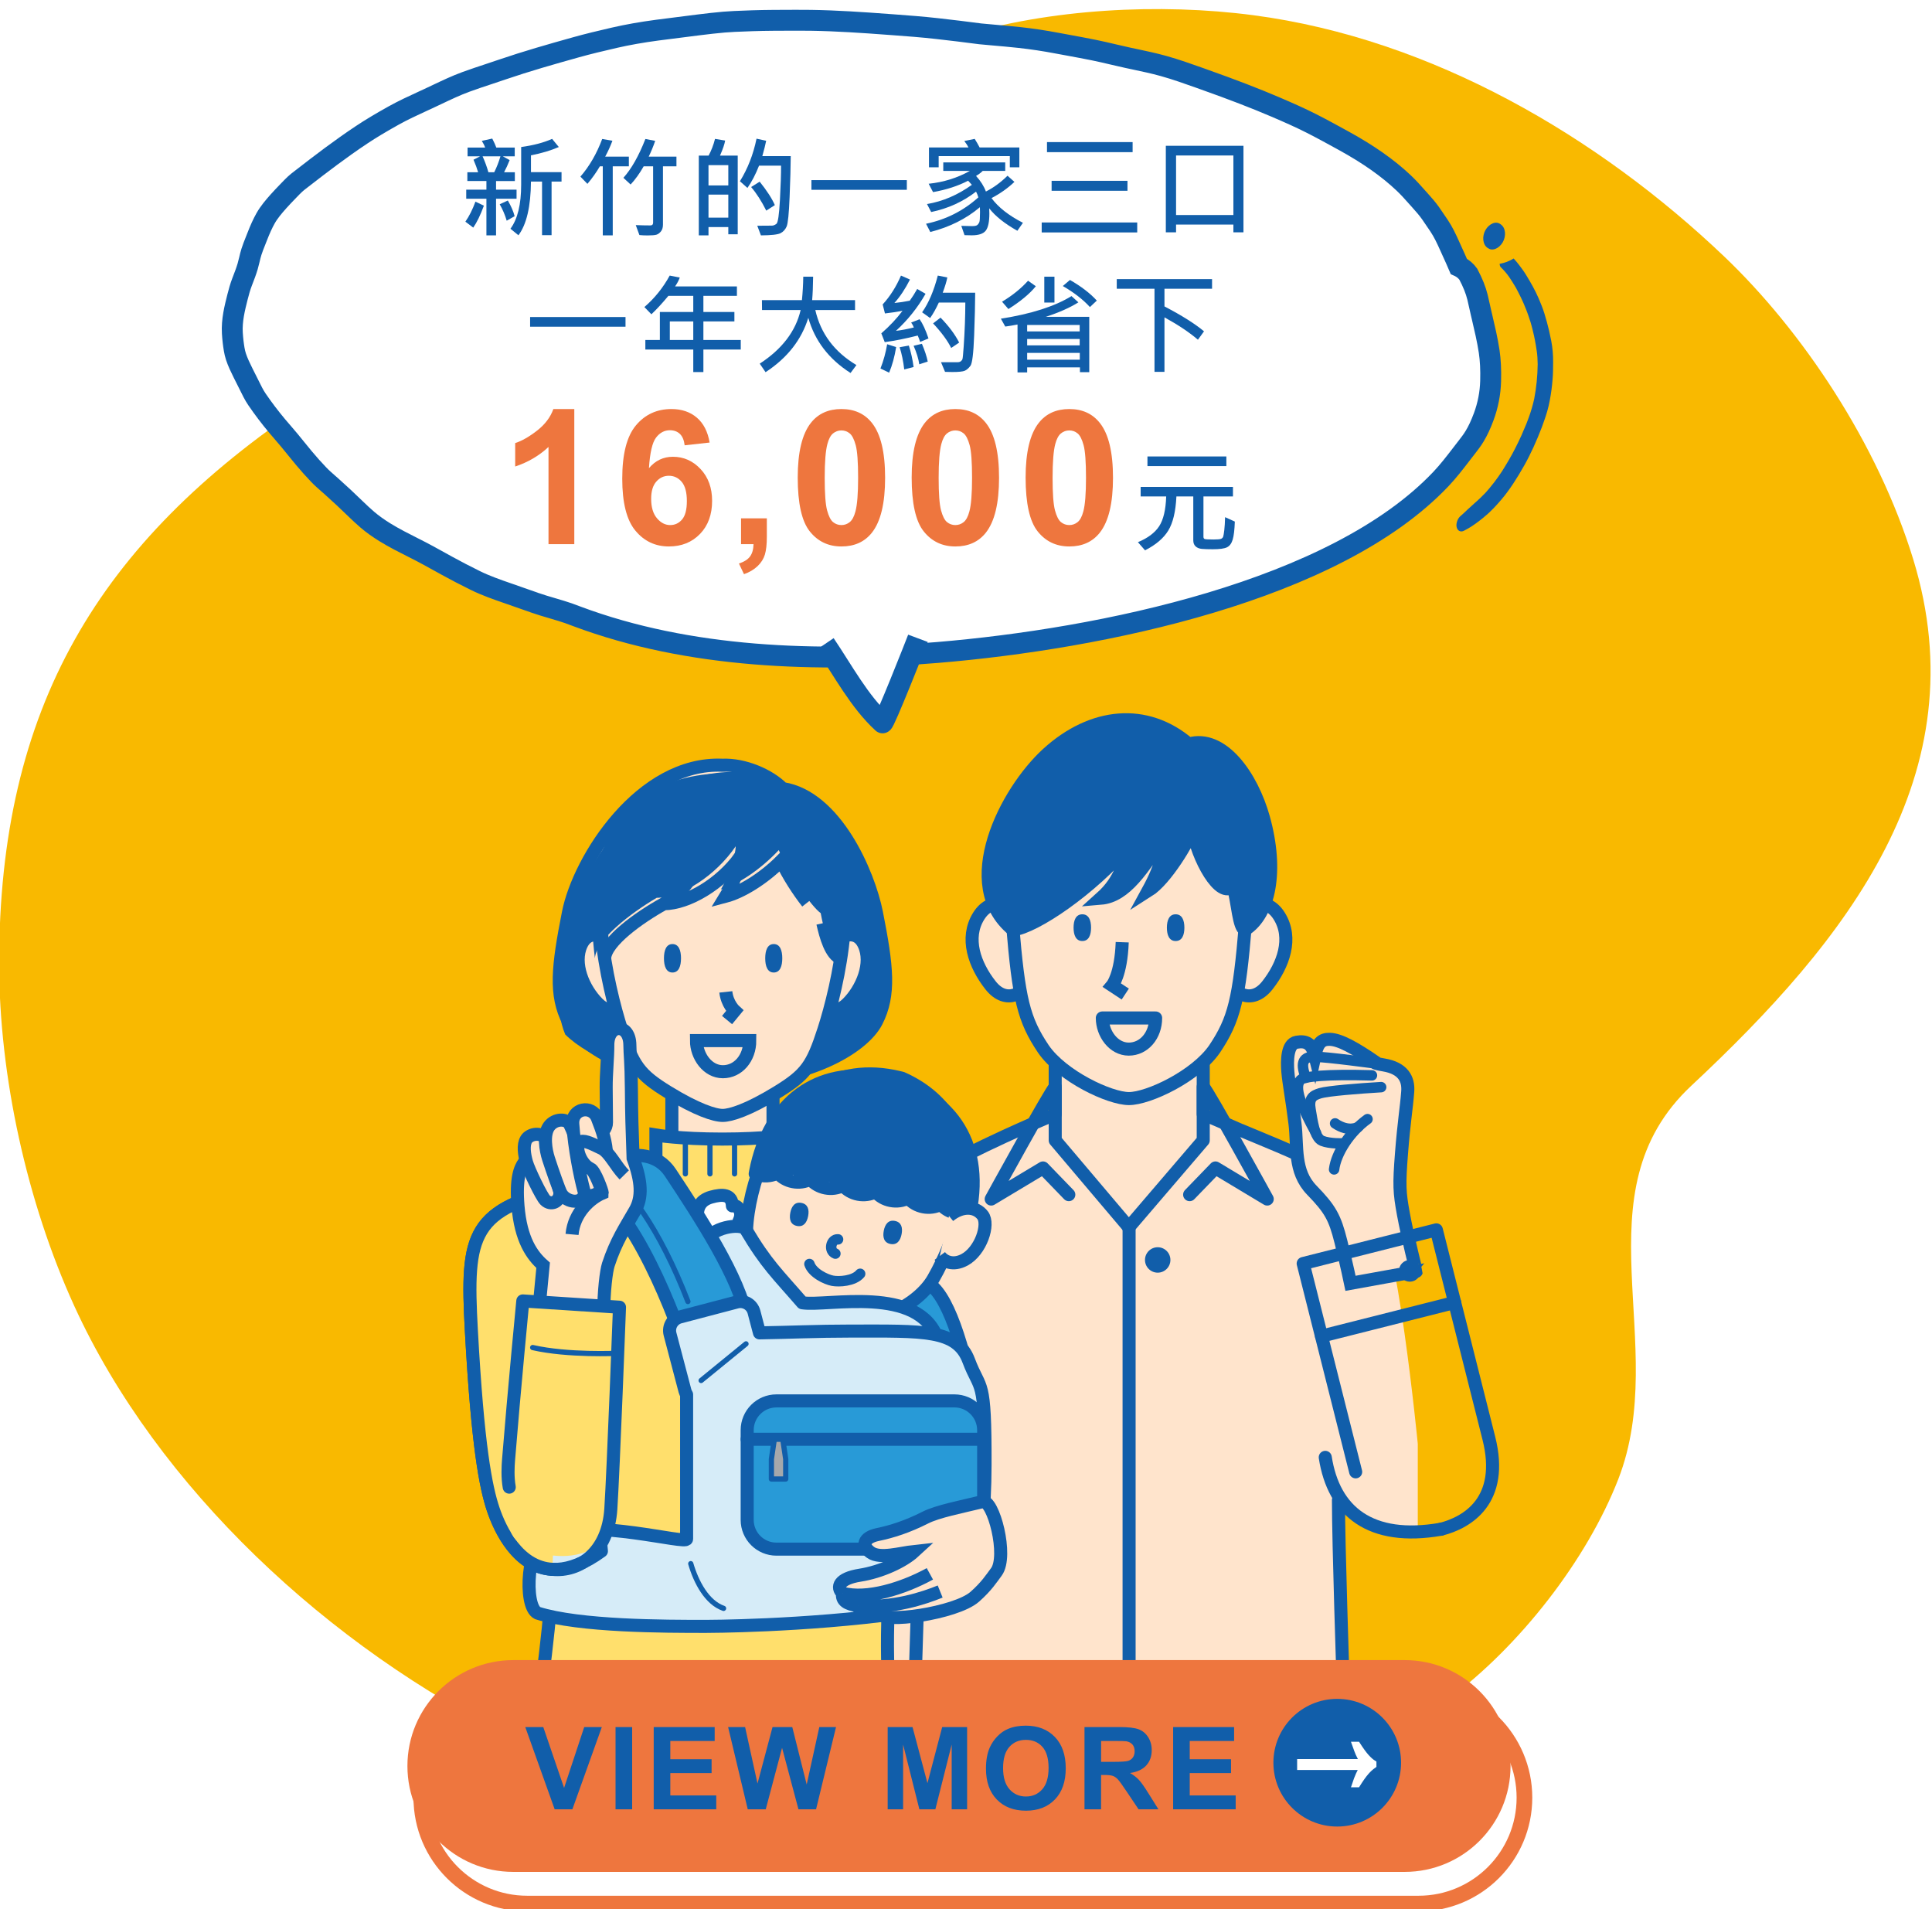 <?xml version="1.0" encoding="utf-8"?>
<!-- Generator: Adobe Illustrator 16.0.0, SVG Export Plug-In . SVG Version: 6.00 Build 0)  -->
<!DOCTYPE svg PUBLIC "-//W3C//DTD SVG 1.1//EN" "http://www.w3.org/Graphics/SVG/1.1/DTD/svg11.dtd">
<svg version="1.1" id="圖層_1" xmlns="http://www.w3.org/2000/svg" xmlns:xlink="http://www.w3.org/1999/xlink" x="0px" y="0px"
	 width="370px" height="365.607px" viewBox="0 0 370 365.607" enable-background="new 0 0 370 365.607" xml:space="preserve">
<pattern  x="-54.5" y="288.304" width="24.327" height="24.743" patternUnits="userSpaceOnUse" id="b" viewBox="6.082 -24.743 24.327 24.743" overflow="visible">
	<g>
		<polygon fill="none" points="6.082,0 30.409,0 30.409,-24.743 6.082,-24.743 		"/>
		<path fill="none" d="M6.082,0h24.327v-24.743H6.082V0z"/>
		<path fill="#FFFFFF" d="M36.491-24.743H24.327V0h12.164V-24.743z"/>
		<path fill="#A2C8E3" d="M31.714-24.743h-2.61V0h2.61V-24.743z"/>
		<path fill="#FFFFFF" d="M24.327-24.743H12.164V0h12.163V-24.743z"/>
		<path fill="#A2C8E3" d="M19.55-24.743h-2.61V0h2.61V-24.743z"/>
		<path fill="#FFFFFF" d="M12.164-24.743H0V0h12.164V-24.743z"/>
		<path fill="#A2C8E3" d="M7.387-24.743h-2.61V0h2.61V-24.743z"/>
	</g>
</pattern>
<pattern  x="-54.5" y="288.304" width="24.327" height="24.743" patternUnits="userSpaceOnUse" id="c" viewBox="6.082 -24.743 24.327 24.743" overflow="visible">
	<g>
		<polygon fill="none" points="6.082,0 30.409,0 30.409,-24.743 6.082,-24.743 		"/>
		<path fill="none" d="M6.082,0h24.327v-24.743H6.082V0z"/>
		<path fill="#FFFFFF" d="M36.491-24.743H24.327V0h12.164V-24.743z"/>
		<path fill="#A2C8E3" d="M31.714-24.743h-2.61V0h2.61V-24.743z"/>
		<path fill="#FFFFFF" d="M24.327-24.743H12.164V0h12.163V-24.743z"/>
		<path fill="#A2C8E3" d="M19.55-24.743h-2.61V0h2.61V-24.743z"/>
		<path fill="#FFFFFF" d="M12.164-24.743H0V0h12.164V-24.743z"/>
		<path fill="#A2C8E3" d="M7.387-24.743h-2.61V0h2.61V-24.743z"/>
	</g>
</pattern>
<pattern  x="-54.5" y="288.304" width="24.327" height="24.743" patternUnits="userSpaceOnUse" id="d" viewBox="6.082 -24.743 24.327 24.743" overflow="visible">
	<g>
		<polygon fill="none" points="6.082,0 30.409,0 30.409,-24.743 6.082,-24.743 		"/>
		<path fill="none" d="M6.082,0h24.327v-24.743H6.082V0z"/>
		<path fill="#FFFFFF" d="M36.491-24.743H24.327V0h12.164V-24.743z"/>
		<path fill="#A2C8E3" d="M31.714-24.743h-2.61V0h2.61V-24.743z"/>
		<path fill="#FFFFFF" d="M24.327-24.743H12.164V0h12.163V-24.743z"/>
		<path fill="#A2C8E3" d="M19.55-24.743h-2.61V0h2.61V-24.743z"/>
		<path fill="#FFFFFF" d="M12.164-24.743H0V0h12.164V-24.743z"/>
		<path fill="#A2C8E3" d="M7.387-24.743h-2.61V0h2.61V-24.743z"/>
	</g>
</pattern>
<pattern  x="-54.5" y="288.304" width="24.327" height="24.743" patternUnits="userSpaceOnUse" id="e" viewBox="6.082 -24.743 24.327 24.743" overflow="visible">
	<g>
		<polygon fill="none" points="6.082,0 30.409,0 30.409,-24.743 6.082,-24.743 		"/>
		<path fill="none" d="M6.082,0h24.327v-24.743H6.082V0z"/>
		<path fill="#FFFFFF" d="M36.491-24.743H24.327V0h12.164V-24.743z"/>
		<path fill="#A2C8E3" d="M31.714-24.743h-2.61V0h2.61V-24.743z"/>
		<path fill="#FFFFFF" d="M24.327-24.743H12.164V0h12.163V-24.743z"/>
		<path fill="#A2C8E3" d="M19.55-24.743h-2.61V0h2.61V-24.743z"/>
		<path fill="#FFFFFF" d="M12.164-24.743H0V0h12.164V-24.743z"/>
		<path fill="#A2C8E3" d="M7.387-24.743h-2.61V0h2.61V-24.743z"/>
	</g>
</pattern>
<path fill="#F9B900" d="M366.408,107.11c-6.807-22.226-21.301-43.801-36.246-58.031C306.268,26.33,274.398,7.44,240.021,2.912
	c-17.858-2.353-39.035-1.25-56.278,4.045c-26.187,8.041-49.292,21.313-69.453,38.625c-16.134,13.855-37.949,19.92-55.613,31.715
	C18.825,103.906-0.166,135.511-0.166,184.446c0,21.606,5.322,45.796,14.391,65.642c15.865,34.711,48.732,65.41,84.525,82.914
	c51.748,25.303,130.852,27.683,178.447-7.495c13.814-10.208,26.705-26.789,32.725-42.26c10.072-25.895-7.938-54.848,13.987-75.341
	C353.75,180.02,378.999,148.23,366.408,107.11L366.408,107.11z"/>
<path fill="#FFFFFF" stroke="#115EAA" stroke-width="4" stroke-miterlimit="10" d="M285.193,67.303
	c-0.332-2.207-0.861-4.441-1.367-6.6l-0.178-0.746c-0.1-0.43-0.195-0.859-0.289-1.29c-0.131-0.58-0.26-1.164-0.398-1.744
	c-0.339-1.375-0.883-2.741-1.771-4.427c-0.437-0.612-1.02-1.106-1.696-1.436l-0.043-0.021l-0.074-0.033
	c-0.396-0.933-0.823-1.872-1.237-2.78c-0.199-0.443-0.398-0.886-0.601-1.328c-0.521-1.156-1.14-2.486-1.938-3.674
	c-0.188-0.271-0.371-0.546-0.558-0.819c-0.347-0.514-0.694-1.031-1.054-1.547c-0.627-0.896-1.355-1.709-2.057-2.494l-0.5-0.559
	c-0.822-0.926-1.675-1.885-2.599-2.758c-3.002-2.843-6.748-5.482-11.453-8.068l-0.071-0.04c-2.013-1.109-4.095-2.252-6.182-3.311
	c-2.118-1.072-4.257-2.02-6.814-3.116c-3.947-1.688-8.187-3.323-13.76-5.303l-0.746-0.268c-2.273-0.806-4.617-1.646-6.982-2.304
	c-1.826-0.51-3.723-0.912-5.559-1.301c-0.449-0.097-0.897-0.191-1.348-0.287c-0.932-0.201-1.854-0.418-2.779-0.637
	c-1.187-0.28-2.416-0.568-3.639-0.816c-1.592-0.324-3.216-0.623-4.788-0.913c-0.771-0.142-1.543-0.28-2.312-0.426
	c-2.354-0.448-4.724-0.804-7.104-1.067c-1.722-0.182-3.446-0.346-5.172-0.491c-0.793-0.07-1.586-0.141-2.378-0.216
	c-2.75-0.363-5.503-0.698-8.259-1.006c-2.809-0.32-5.678-0.532-8.451-0.739l-1.051-0.076c-4.726-0.352-9.752-0.696-14.678-0.771
	c-1.938-0.024-3.91-0.014-5.816-0.003l-1.443,0.007c-2.728,0.014-5.41,0.121-7.443,0.212c-0.607,0.029-1.246,0.068-1.96,0.128
	c-1.593,0.134-3.212,0.329-4.774,0.521l-0.115,0.014c-2.715,0.334-5.366,0.67-7.875,1.002c-3.021,0.402-5.711,0.881-8.24,1.459
	c-2.722,0.629-5.004,1.174-7.291,1.813c-4.816,1.346-9.528,2.688-14.173,4.274c-0.829,0.284-1.663,0.563-2.495,0.839
	c-1.46,0.481-2.971,0.981-4.436,1.518c-1.888,0.688-3.719,1.561-5.496,2.404c-0.618,0.294-1.236,0.588-1.857,0.875l-0.914,0.419
	c-1.859,0.857-3.784,1.742-5.596,2.752c-2.512,1.404-4.389,2.529-6.085,3.657c-4.052,2.687-7.849,5.596-11.391,8.344L57.6,34.364
	c-0.382,0.292-0.771,0.591-1.122,0.92c-0.394,0.369-0.765,0.756-1.128,1.132l-0.158,0.164c-0.621,0.644-1.268,1.31-1.87,1.987
	c-0.886,0.999-1.806,2.072-2.464,3.245c-0.555,0.992-1.051,2.08-1.611,3.525c-0.114,0.295-0.229,0.586-0.347,0.879
	c-0.26,0.646-0.525,1.321-0.741,1.994c-0.156,0.505-0.291,1.017-0.404,1.533c-0.103,0.423-0.209,0.862-0.334,1.292
	c-0.274,0.927-0.631,1.843-0.972,2.729l-0.071,0.181c-0.379,0.98-0.65,1.987-0.891,2.926c-0.531,2.098-1.133,4.475-0.99,6.896
	c0.041,0.637,0.082,1.129,0.139,1.601l0.008,0.077c0.121,0.955,0.242,1.943,0.55,2.869c0.347,1.039,0.812,2.012,1.341,3.077
	c0.598,1.206,1.234,2.489,1.885,3.753c0.469,0.913,1.039,1.715,1.729,2.671c1.236,1.712,2.554,3.363,3.948,4.948
	c0.886,1.003,1.737,2.057,2.565,3.079c0.514,0.635,1.027,1.271,1.554,1.897c0.912,1.094,1.861,2.156,2.847,3.184
	c0.569,0.596,1.209,1.154,1.83,1.696c0.188,0.166,0.38,0.327,0.563,0.495c1.592,1.419,3.151,2.874,4.678,4.362
	c0.589,0.571,1.374,1.32,2.215,2.038c0.969,0.827,2.07,1.617,3.365,2.42c1.773,1.095,3.67,2.048,5.505,2.975l0.358,0.178
	c1.639,0.824,3.266,1.727,4.834,2.596l1.186,0.656c1.691,0.93,3.518,1.882,5.428,2.821c2.008,0.99,4.162,1.738,6.25,2.461
	l0.34,0.117c0.455,0.161,0.91,0.32,1.367,0.479l0.286,0.101c1.022,0.361,2.048,0.725,3.077,1.074c-0.04-0.012-0.08-0.022-0.12-0.032
	c1.136,0.392,2.353,0.771,3.825,1.192c0.966,0.277,1.916,0.574,2.833,0.885c0.517,0.188,1.034,0.385,1.556,0.578
	c21.492,8.056,46.07,8.853,69.117,6.929c31.264-2.607,76.018-11.712,96.397-33.216c1.398-1.476,2.652-3.105,3.867-4.684
	c0.289-0.373,0.574-0.748,0.861-1.118l0.16-0.203c0.539-0.696,1.104-1.418,1.555-2.174c0.638-1.05,1.193-2.245,1.758-3.761
	c0.809-2.18,1.254-4.477,1.318-6.8C285.533,70.823,285.441,68.964,285.193,67.303L285.193,67.303z"/>
<g>
	<path fill="#115EAA" d="M284.281,44.476c-0.252,0.646-0.295,1.35-0.121,1.943c0.176,0.617,0.547,1.006,1.037,1.234
		c0.988,0.471,2.313-0.423,2.807-1.704c0.25-0.646,0.296-1.349,0.123-1.941c-0.178-0.618-0.55-1.006-1.039-1.238
		C286.1,42.302,284.775,43.195,284.281,44.476L284.281,44.476z M297.081,65.277c-0.125-0.657-0.265-1.312-0.417-1.963
		c-0.258-1.092-0.552-2.174-0.882-3.246c-0.315-1.021-0.702-1.979-1.11-2.922c-0.691-1.604-1.533-3.067-2.402-4.487
		c-0.422-0.688-0.895-1.324-1.367-1.949c-0.32-0.422-0.664-0.826-1.027-1.211c-0.818,0.513-1.729,0.858-2.682,1.018
		c0.017,0.265,0.086,0.525,0.228,0.662c0.593,0.563,1.126,1.184,1.593,1.854c0.448,0.657,0.87,1.345,1.286,2.043
		c0.703,1.309,1.377,2.653,1.933,4.108c0.145,0.378,0.301,0.748,0.43,1.138c0.15,0.451,0.299,0.903,0.451,1.354
		c0.146,0.449,0.253,0.938,0.381,1.405c0.125,0.462,0.225,0.939,0.335,1.408c-0.022-0.099-0.048-0.196-0.069-0.294
		c0.121,0.606,0.26,1.209,0.355,1.832c0.062,0.388,0.119,0.773,0.182,1.157c0.127,0.814,0.172,1.685,0.184,2.557
		c-0.023,2.24-0.248,4.475-0.672,6.676c-0.266,1.189-0.608,2.36-1.027,3.505c-0.147,0.411-0.307,0.817-0.463,1.229
		c-0.303,0.737-0.616,1.473-0.938,2.202c-0.369,0.841-0.781,1.652-1.191,2.473c-0.762,1.516-1.629,2.966-2.518,4.386
		c-0.479,0.714-0.951,1.415-1.471,2.082c-0.318,0.407-0.639,0.809-0.965,1.204c-0.25,0.303-0.51,0.595-0.77,0.887
		c-0.329,0.341-0.66,0.676-1.003,0.999c-0.397,0.381-0.808,0.739-1.215,1.103c-0.42,0.373-0.84,0.746-1.254,1.14
		c-0.423,0.397-0.839,0.821-1.276,1.179c-0.542,0.438-0.861,1.308-0.785,1.971c0.094,0.818,0.756,1.223,1.45,0.845
		c0.459-0.249,0.916-0.491,1.371-0.779c0.562-0.354,1.11-0.776,1.656-1.186c0.403-0.307,0.805-0.643,1.196-0.984
		c0.207-0.184,0.424-0.355,0.621-0.553c0.246-0.241,0.492-0.483,0.738-0.729c0.336-0.33,0.658-0.706,0.984-1.059
		c0.199-0.219,0.395-0.453,0.59-0.684c0.372-0.431,0.727-0.885,1.072-1.347c0.389-0.525,0.764-1.061,1.127-1.604
		c0.172-0.251,0.33-0.516,0.492-0.771c0.231-0.366,0.469-0.729,0.688-1.099c0.663-1.112,1.322-2.235,1.899-3.405
		c0.285-0.577,0.572-1.152,0.84-1.741c0.289-0.638,0.564-1.282,0.843-1.929c0.163-0.382,0.312-0.771,0.465-1.156
		c0.113-0.287,0.234-0.572,0.341-0.863c0.356-0.993,0.723-1.981,1.008-2.991c0.391-1.368,0.625-2.74,0.813-4.104
		c0.086-0.639,0.146-1.268,0.201-1.9c0.104-1.147,0.103-2.27,0.11-3.388C297.457,67.983,297.337,66.618,297.081,65.277
		L297.081,65.277z"/>
</g>
<path fill="#FFFFFF" stroke="#115EAA" stroke-width="4" stroke-miterlimit="10" d="M157.994,123.324
	c3.455,5.102,6.586,11.027,11.027,15.098c0.299,0.273,6.386-15.141,6.778-16.19"/>
<path fill="#FFE4CC" d="M263.168,230.827c-4.947-4.675-17.508-10.75-25.553-14.369c-4.197-1.888-7.166-3.104-7.182-3.105V201.91
	h-28.351v11.442c-0.017,0.002-2.7,1.103-6.572,2.832c-8.005,3.578-21.09,9.849-26.162,14.644c-4.314,4.08-9.445,45.641-9.445,45.641
	l1.073,45.396h96.233c0,0-0.881-26.11-0.881-34.618l0.001-0.172c2.813,5.088,7.693,7.504,15.191,6.266v-16.871
	C271.521,276.468,267.48,234.907,263.168,230.827z"/>
<pattern  id="SVGID_1_" xlink:href="#b" patternTransform="matrix(0.317 0 0 -0.317 -11043.135 -5277.92)">
</pattern>
<path fill="url(#SVGID_1_)" d="M263.168,230.827c-4.947-4.675-17.508-10.75-25.553-14.369c-4.197-1.888-7.166-3.104-7.182-3.105
	v5.012l-14.177,16.104l-14.174-16.104v-5.012c-0.017,0.002-2.7,1.103-6.571,2.832c-8.006,3.578-21.091,9.849-26.163,14.644
	c-4.314,4.08-9.445,25.057-9.445,45.641c0,20.586,1.073,45.396,1.073,45.396h96.233c0,0-0.881-26.11-0.881-34.618l0.001-0.172
	c2.813,5.088,7.693,7.504,15.191,6.266v-16.871C271.521,276.468,267.48,234.907,263.168,230.827z"/>
<path fill="none" stroke="#115EAA" stroke-width="2.5" stroke-linecap="round" stroke-linejoin="round" stroke-miterlimit="10" d="
	M202.084,213.353c-0.018,0.002-2.7,1.103-6.572,2.832c-8.005,3.578-21.09,9.849-26.162,14.644
	c-4.314,4.08-9.445,25.057-9.445,45.641c0,17.293,0.757,37.567,1,43.61 M202.084,201.909v11.443 M237.615,216.458
	c-4.197-1.888-7.166-3.104-7.182-3.105V201.91 M216.234,235.032v87.163 M264.604,232.673c-3.42-7.096-18.6-12.689-26.979-16.234"/>
<g>
	<path fill="#FFE4CC" stroke="#115EAA" stroke-width="2.5" stroke-miterlimit="10" d="M196.859,177.358
		c-2.188-4.226-6.805-6.146-9.432-1.928c-2.626,4.217-0.799,9.348,2.277,13.254c3.074,3.906,6.775,1.373,7.354-1.106
		C197.639,185.097,196.859,177.358,196.859,177.358L196.859,177.358z M235.563,177.358c2.188-4.226,6.807-6.146,9.433-1.928
		c2.627,4.217,0.798,9.348-2.277,13.254c-3.073,3.906-6.774,1.373-7.354-1.106C234.785,185.097,235.563,177.358,235.563,177.358
		L235.563,177.358z"/>
</g>
<path fill="#FFE4CC" stroke="#115EAA" stroke-width="2.5" stroke-miterlimit="10" d="M216.212,150.026
	c20.851,0,24.154,4.74,22.31,26.826c-1.215,14.54-2.125,18.353-5.918,24.024c-3.619,5.242-12.693,9.494-16.392,9.494
	s-12.774-4.252-16.39-9.494c-3.795-5.672-4.704-9.484-5.92-24.024C192.059,154.766,195.361,150.026,216.212,150.026L216.212,150.026
	z"/>
<g>
	<path fill="#115EAA" d="M207.275,175.081c1.238,0,1.676,1.146,1.676,2.559s-0.438,2.56-1.676,2.56c-1.236,0-1.674-1.146-1.674-2.56
		S206.039,175.081,207.275,175.081z M225.148,175.081c1.238,0,1.675,1.146,1.675,2.559s-0.437,2.56-1.675,2.56
		c-1.236,0-1.676-1.146-1.676-2.56C223.475,176.227,223.912,175.081,225.148,175.081z"/>
</g>
<path fill="none" stroke="#115EAA" stroke-width="2.5" stroke-miterlimit="10" d="M214.917,180.427
	c-0.222,6.254-1.919,8.279-1.919,8.279l2.504,1.651"/>
<path fill="#115EAA" stroke="#115EAA" stroke-width="2.5" stroke-miterlimit="10" d="M241.975,156.643
	c-2.209-7.926-7.82-16.055-14.324-14.161c-8.159-6.986-18.551-5.898-27.043,1.857c-7.949,7.26-17.19,25.058-6.6,33.714
	c4.223-0.52,14.943-7.725,22.287-16.377c-0.988,3.21-1.498,6.762-5.477,10.33c4.762-0.4,8.047-5.678,12.144-11.822
	c-0.058,2.657-0.291,5.273-3.106,10.425c3.486-2.201,7.73-9.533,8.59-11.745c0.765,5.252,5.242,13.559,7.718,10.789
	c0.899,3.286,1.071,7.995,2.254,8.4C243.135,175.1,244.784,166.725,241.975,156.643z"/>
<path fill="none" stroke="#115EAA" stroke-width="2.5" stroke-linecap="round" stroke-linejoin="round" stroke-miterlimit="10" d="
	M211.107,194.935c0,2.982,2.146,5.963,5.059,5.963s5.15-2.604,5.15-5.963H211.107z"/>
<pattern  id="SVGID_2_" xlink:href="#c" patternTransform="matrix(0.264 0 0 -0.264 -11874.239 -4442.451)">
</pattern>
<path fill="url(#SVGID_2_)" d="M227.83,228.767l4.943-5.111l9.916,5.953c0,0-11.229-20.457-12.256-21.504v10.261l-14.271,16.668"/>
<path fill="none" stroke="#115EAA" stroke-width="2.5" stroke-linecap="round" stroke-linejoin="round" stroke-miterlimit="10" d="
	M227.83,228.767l4.943-5.111l9.916,5.953c0,0-11.229-20.457-12.256-21.504v10.261l-14.271,16.668"/>
<pattern  id="SVGID_3_" xlink:href="#d" patternTransform="matrix(0.264 0 0 -0.264 -11874.239 -4442.451)">
</pattern>
<path fill="url(#SVGID_3_)" d="M204.688,228.767l-4.943-5.111l-9.918,5.953c0,0,11.23-20.457,12.259-21.504v10.261l14.097,16.651"/>
<path fill="none" stroke="#115EAA" stroke-width="2.5" stroke-linecap="round" stroke-linejoin="round" stroke-miterlimit="10" d="
	M204.688,228.767l-4.943-5.111l-9.918,5.953c0,0,11.23-20.457,12.259-21.504v10.261l14.097,16.651"/>
<circle fill="#115EAA" cx="221.713" cy="241.272" r="2.434"/>
<path fill="none" stroke="#115EAA" stroke-width="2.5" stroke-linecap="round" stroke-linejoin="round" stroke-miterlimit="10" d="
	M174.378,252.626c0,0,1.761,27.793,1.761,35.271c0,7.48-0.881,33.967-0.881,33.967 M257.211,321.864c0,0-0.881-26.11-0.881-34.618"
	/>
<g>
	<path fill="#FFE4CC" stroke="#115EAA" stroke-width="2.5" stroke-miterlimit="10" d="M268.775,232.526
		c-0.777-4.233-0.846-5.59-0.373-11.647c0.473-6.062,0.938-8.521,1.193-11.851c0.188-2.479-0.953-4.491-4.605-5.102
		c-2.393-0.398-1.529-0.514-1.529-0.514c-4.035-2.761-6.871-4.338-8.795-4.39c-1.622-0.041-2.352,0.756-2.854,3.088
		c-0.574-2.289-1.678-2.85-3.5-2.528c-1.821,0.319-1.838,3.53-1.676,5.623c0.161,2.088,0.815,5.422,1.363,9.901
		c0.549,4.479-0.302,9.17,3.241,12.814c3.544,3.647,4.403,5.238,5.551,9.817c1.147,4.58,1.851,8.009,1.851,8.009l12.602-2.285
		C271.244,243.464,269.589,236.946,268.775,232.526L268.775,232.526z"/>
	<path fill="none" stroke="#115EAA" stroke-width="2" stroke-linecap="round" stroke-linejoin="round" stroke-miterlimit="10" d="
		M264.508,208.179c-4.395,0.26-10.186,0.729-11.646,1.156c-1.463,0.428-2.254,0.977-1.875,3.131c0.38,2.152,0.744,5.402,2.216,5.996
		c1.471,0.596,4.013,0.49,4.013,0.49"/>
	<path fill="none" stroke="#115EAA" stroke-width="2" stroke-linecap="round" stroke-linejoin="round" stroke-miterlimit="10" d="
		M261.896,214.306c-3.397,2.441-6.025,6.521-6.402,9.627"/>
	<path fill="none" stroke="#115EAA" stroke-width="2" stroke-linecap="round" stroke-linejoin="round" stroke-miterlimit="10" d="
		M260.117,215.796c0,0-1.754,1.145-4.432-0.672 M262.745,205.927c-8.716-0.244-13.022,0.189-13.677,0.865
		c-1.36,1.399,0.188,5.158,2.992,10.229"/>
	<path fill="none" stroke="#115EAA" stroke-width="2" stroke-linecap="round" stroke-linejoin="round" stroke-miterlimit="10" d="
		M263.881,203.712c0,0-10.029-1.381-12.314-1.355c-2.282,0.027-2.438,1.525-1.483,4.021"/>
</g>
<pattern  id="SVGID_4_" xlink:href="#e" patternTransform="matrix(0.264 0 0 -0.264 -11873.897 -4439.81)">
</pattern>
<path fill="url(#SVGID_4_)" d="M262.325,238.733l12.753-3.223c0,0,7.84,31.139,10.053,39.893
	c3.014,11.935-4.117,16.156-9.163,17.433c-5.047,1.274-13.327,0.942-16.342-10.988c-2.212-8.756-10.052-39.893-10.052-39.893
	L262.325,238.733L262.325,238.733z"/>
<path fill="none" stroke="#115EAA" stroke-width="2.5" stroke-linecap="round" stroke-linejoin="round" stroke-miterlimit="10" d="
	M259.626,281.847c-2.212-8.756-10.052-39.893-10.052-39.893l12.751-3.222l12.753-3.223c0,0,7.84,31.139,10.053,39.893
	c3.014,11.935-4.117,16.156-9.163,17.433"/>
<circle fill="#115EAA" cx="269.996" cy="243.355" r="2.077"/>
<path fill="none" stroke="#115EAA" stroke-width="2.5" stroke-linecap="round" stroke-linejoin="round" stroke-miterlimit="10" d="
	M278.591,249.417l-25.505,6.44 M253.802,279.073c1.601,10.343,8.608,16.121,22.166,13.763"/>
<path fill="#289AD7" stroke="#115EAA" stroke-width="2.5" stroke-miterlimit="10" d="M185.523,263.339
	c-2.646-11.336-6.173-19.519-10.502-17.851c-3.968,1.531-8.912,2.949-8.019,5.929C167.898,254.396,185.523,263.339,185.523,263.339z
	"/>
<path fill="#FFE4CC" stroke="#115EAA" stroke-width="2.5" stroke-miterlimit="10" d="M128.668,206.048h19.373v16.715h-19.373
	V206.048z"/>
<path fill="#FFDF6C" stroke="#115EAA" stroke-width="2.5" stroke-miterlimit="10" d="M170.124,321.864
	c-0.534-11.58,0.222-23.684,2.563-36.717c3.737-20.793,2.566-52.385-8.924-59.141c-3.653-2.148-6.692-3.08-12.814-3.547v-5.104
	c0,0-4.4,0.769-12.617,0.769s-12.715-0.769-12.715-0.769v5.104c-6.123,0.467-9.713,2.039-18.181,5.451
	c-12.364,4.981-17.3,8.096-15.588,22.797c1.03,8.838,13.629,22.754,14.146,32.76c0.664,12.813-0.414,24.66-2.159,38.396"/>
<path fill="#FFE4CC" stroke="#115EAA" stroke-width="2.5" stroke-miterlimit="10" d="M184.237,229.394
	c1.988-12.356-8.136-18.299-16.196-19.854c-8.062-1.556-19.668,0.198-22.418,12.407c-0.223,0.988-0.412,1.983-0.567,2.984
	c-1.585,4.764-2.449,10.08-1.962,13.609c0.799,5.789,8.792,12.684,16.619,14.19c7.828,1.511,16.156-2.838,19.049-7.916
	C180.854,241.151,183.176,235.997,184.237,229.394L184.237,229.394z"/>
<path fill="#115EAA" d="M153.486,230.347c-1.262-0.246-1.898,0.658-2.134,1.879s0.02,2.297,1.282,2.537
	c1.261,0.246,1.896-0.658,2.131-1.879C155.001,231.663,154.747,230.589,153.486,230.347L153.486,230.347z M171.385,233.796
	c-1.261-0.244-1.896,0.66-2.133,1.879c-0.234,1.223,0.021,2.297,1.281,2.539c1.262,0.244,1.897-0.658,2.133-1.879
	C172.9,235.114,172.646,234.04,171.385,233.796z"/>
<path fill="#FFFFFF" d="M168.629,206.487c11.826,2.279,19.566,10.771,17.377,24.396c0,0-1.712,0.656-1.82,1.156l-0.078,0.354
	l-0.492-0.031c-0.178-0.012-0.354-0.022-0.533-0.059c-1.132-0.213-2.16-0.803-2.916-1.672c-1.025,0.526-2.198,0.691-3.328,0.469
	c-1.132-0.214-2.159-0.803-2.916-1.672c-1.026,0.524-2.199,0.689-3.33,0.469c-1.131-0.215-2.158-0.804-2.915-1.672
	c-1.015,0.521-2.182,0.688-3.329,0.467c-1.147-0.221-2.17-0.809-2.916-1.672c-1.026,0.525-2.199,0.69-3.33,0.469
	c-1.132-0.215-2.159-0.803-2.916-1.672c-1.025,0.526-2.197,0.69-3.327,0.468c-1.133-0.214-2.161-0.803-2.917-1.673
	c-1.025,0.526-2.198,0.691-3.329,0.47c-0.171-0.036-0.34-0.084-0.505-0.144l-0.479-0.153l0.061-0.359
	C147.297,210.894,156.803,204.208,168.629,206.487L168.629,206.487z"/>
<path fill="#115EAA" d="M173.188,205.304c-0.625-0.165-1.255-0.312-1.889-0.438c-12.444-2.438-22.84,4.663-27.188,19.172
	c0.314-0.099,0.621-0.222,0.916-0.375c0.83,0.973,1.966,1.634,3.222,1.875c1.249,0.25,2.546,0.065,3.676-0.523
	c0.83,0.973,1.965,1.635,3.22,1.877c1.25,0.249,2.549,0.064,3.68-0.524c0.823,0.967,1.953,1.627,3.221,1.875
	s2.556,0.063,3.677-0.523c0.825,0.967,1.952,1.627,3.22,1.875s2.558,0.063,3.678-0.525c0.83,0.974,1.966,1.636,3.223,1.877
	c1.249,0.252,2.546,0.066,3.675-0.524c0.83,0.973,1.966,1.634,3.221,1.877c0.199,0.039,0.393,0.051,0.589,0.063l0.544,0.035
	l0.086-0.399c0.12-0.562,2.012-1.297,2.012-1.297C187.962,218.087,182.491,209.399,173.188,205.304L173.188,205.304z"/>
<path fill="none" stroke="#115EAA" stroke-width="2.5" stroke-linecap="round" stroke-linejoin="round" stroke-miterlimit="10" d="
	M168.629,206.487c11.826,2.279,19.566,10.771,17.377,24.396c0,0-1.712,0.656-1.82,1.156l-0.078,0.354l-0.492-0.031
	c-0.178-0.012-0.354-0.022-0.533-0.059c-1.132-0.213-2.16-0.803-2.916-1.672c-1.025,0.526-2.198,0.691-3.328,0.469
	c-1.132-0.214-2.159-0.803-2.916-1.672c-1.026,0.524-2.199,0.689-3.33,0.469c-1.131-0.215-2.158-0.804-2.915-1.672
	c-1.015,0.521-2.182,0.688-3.329,0.467c-1.147-0.221-2.17-0.809-2.916-1.672c-1.026,0.525-2.199,0.69-3.33,0.469
	c-1.132-0.215-2.159-0.803-2.916-1.672c-1.025,0.526-2.197,0.69-3.327,0.468c-1.133-0.214-2.161-0.803-2.917-1.673
	c-1.025,0.526-2.198,0.691-3.329,0.47c-0.171-0.036-0.34-0.084-0.505-0.144l-0.479-0.153l0.061-0.359
	C147.297,210.894,156.803,204.208,168.629,206.487L168.629,206.487z"/>
<path fill="none" stroke="#115EAA" stroke-width="2" stroke-linecap="round" stroke-linejoin="round" stroke-miterlimit="10" d="
	M160.5,237.331c-1.348-0.113-1.891,2.186-0.514,2.729"/>
<path fill="#FFE4CC" stroke="#115EAA" stroke-width="2.5" stroke-miterlimit="10" d="M181.745,232.845
	c2.524-2.063,5.118-1.85,6.446-0.125c1.33,1.725-0.354,6.852-3.476,8.525c-2.166,1.159-3.905,0.391-4.737-0.734"/>
<path fill="none" stroke="#115EAA" stroke-width="2" stroke-linecap="round" stroke-linejoin="round" stroke-miterlimit="10" d="
	M164.73,243.921c-1.206,1.424-4.057,1.57-5.296,1.332c-1.238-0.238-3.83-1.437-4.42-3.205"/>
<path fill="#FFFFFF" stroke="#115EAA" stroke-width="2.5" stroke-linecap="round" stroke-linejoin="round" stroke-miterlimit="10" d="
	M141.533,233.839c1.01-2.051-0.629-3.277-1.273-2.918c-0.065-2.24-1.869-2.312-4.1-1.672c-4.053,1.158-2.523,5.639-1.002,8.338
	C136.682,240.288,142.298,237.454,141.533,233.839z"/>
<path fill="#D6ECF8" d="M141.568,258.288c-4.391-5.884-6.824-17.593-6.297-20.402c0.527-2.809,6.75-3.818,7.557-2.455
	c3.951,6.674,6.046,8.502,10.832,14.043c4.785,0.754,22.417-3.527,25.944,7.053c2.899,8.699,3.021,24.183-0.756,31.486
	c-3.779,7.305-31.486,6.801-36.021-1.008C138.295,279.196,136.892,267.733,141.568,258.288L141.568,258.288z"/>
<path fill="none" stroke="#115EAA" stroke-width="2.5" stroke-linecap="round" stroke-linejoin="round" stroke-miterlimit="10" d="
	M141.568,258.288c-4.391-5.884-6.824-17.593-6.297-20.402c0.527-2.809,6.75-3.818,7.557-2.455
	c3.951,6.674,6.046,8.502,10.832,14.043c4.785,0.754,22.417-3.527,25.944,7.053c2.899,8.699,3.021,24.183-0.756,31.486
	c-3.779,7.305-31.486,6.801-36.021-1.008C138.295,279.196,136.892,267.733,141.568,258.288L141.568,258.288z"/>
<path fill="#289AD7" stroke="#115EAA" stroke-width="2.5" stroke-miterlimit="10" d="M130.166,255.161
	c-4.912-13.414-13.691-31.136-21.14-27.871c-0.392-1.494-0.339-2.732,8.393-5.332c4.591-1.365,8.628-0.931,10.973,2.61
	c5.495,8.291,13.394,20.347,14.625,28.054S130.166,255.161,130.166,255.161z"/>
<path fill="#D6ECF8" d="M130.24,252.185l10.869-2.858c1.437-0.38,2.91,0.478,3.289,1.914c0,0.001,0.001,0.002,0.001,0.004
	l1.05,3.989c5.938-0.092,10.913-0.344,17.404-0.344c13.98,0,20.403-0.379,22.67,5.666c1.688,4.498,2.1,0.867,2.992,8.021
	c0.308,2.459,0.131,5.827,0.131,11.979c0,17.822-2.73,26.488-16.208,28.338c-18.557,2.547-37.238,2.547-37.238,2.547
	c-7.935,0-24.238,0-32.249-2.547c-2.774-1.322-1.938-13.848,1.94-15.141c8.882-2.963,26.601,2.063,26.601,0.942v-27.647
	c-0.137-0.219-0.242-0.456-0.312-0.705l-2.86-10.869C127.943,254.036,128.802,252.564,130.24,252.185L130.24,252.185z"/>
<path fill="none" stroke="#115EAA" stroke-width="2.5" stroke-linecap="round" stroke-linejoin="round" stroke-miterlimit="10" d="
	M130.24,252.185l10.869-2.858c1.437-0.38,2.91,0.478,3.289,1.914c0,0.001,0.001,0.002,0.001,0.004l1.05,3.989
	c5.938-0.092,10.913-0.344,17.404-0.344c13.98,0,20.403-0.379,22.67,5.666s3.174,2.783,3.123,20
	c-0.053,17.822-2.73,26.488-16.208,28.338c-18.557,2.547-37.238,2.547-37.238,2.547c-7.935,0-24.238,0-32.249-2.547
	c-2.774-1.322-1.938-13.848,1.94-15.141c8.882-2.963,26.601,2.063,26.601,0.942v-27.647c-0.137-0.219-0.242-0.456-0.312-0.705
	l-2.86-10.869C127.943,254.036,128.802,252.564,130.24,252.185L130.24,252.185z"/>
<path fill="none" stroke="#115EAA" stroke-linecap="round" stroke-linejoin="round" stroke-miterlimit="10" d="M115.498,224.788
	c4.283,1.26,10.958,10.731,16.247,24.446 M142.869,257.339l-8.596,7.015"/>
<g>
	<path fill="none" stroke="#115EAA" stroke-linecap="round" stroke-linejoin="round" stroke-miterlimit="10" d="M131.256,217.868
		v6.92 M135.966,217.868v6.92 M140.675,217.868v6.92 M145.384,217.868v6.92"/>
</g>
<g>
	<path fill="#289AD7" stroke="#115EAA" stroke-width="2.5" stroke-miterlimit="10" d="M148.699,296.649h34.078
		c3.096,0,5.604-2.51,5.605-5.604v-17.176c0.001-3.097-2.509-5.606-5.605-5.607h-34.078c-3.096,0-5.605,2.51-5.605,5.605
		c0,0,0,0.001,0,0.002v17.176C143.094,294.14,145.604,296.649,148.699,296.649L148.699,296.649z"/>
	<path fill="none" stroke="#115EAA" stroke-width="2.5" stroke-linecap="round" stroke-linejoin="round" stroke-miterlimit="10" d="
		M188.521,275.61h-45.428"/>
	<path fill="#A6A8AB" stroke="#115EAA" stroke-linecap="round" stroke-linejoin="round" stroke-miterlimit="10" d="M147.729,283.222
		h2.746v-3.807l-0.567-3.806h-1.613l-0.566,3.806V283.222z"/>
</g>
<g>
	<path fill="#FFE4CC" stroke="#115EAA" stroke-width="2.5" stroke-miterlimit="10" d="M190.807,301.021
		c-0.972,1.299-1.867,2.744-4.125,4.744c-3.624,3.209-17.992,5.192-17.995,3.158c-2.95-0.121-3.999,0.205-4.335-1.42
		c-2.178-0.349-3.19-0.941-2.996-2.412c-1.209-1.146-0.727-2.812,3.33-3.451s8.301-2.615,10.396-4.545
		c-2.698,0.291-6.509,1.479-8.337,0.195c-1.828-1.285-1.36-2.875,1.35-3.438c2.71-0.559,5.705-1.514,9.133-3.252
		c2.297-1.166,6.773-2.037,10.94-3.045C190.223,287.056,193.086,297.979,190.807,301.021L190.807,301.021z"/>
	<path fill="#FFE4CC" stroke="#115EAA" stroke-width="2.5" stroke-miterlimit="10" d="M161.355,305.091
		c4.662,1.268,11.593-0.9,16.726-3.711 M164.352,307.503c6.672,0.545,12.629-1.492,15.701-2.736"/>
</g>
<path fill="#FFE4CC" d="M167.849,174.78c-1.501-7.584-7.842-22.219-17.975-23.771c-2.519-2.566-7.372-4.658-11.52-4.475
	c-15.623-0.693-27.448,17.922-29.492,28.245c-2.044,10.325-2.629,15.714,0,20.837c2.627,5.127,13.577,11.444,29.492,11.444
	s26.865-6.317,29.494-11.444C170.477,190.493,169.893,185.104,167.849,174.78z"/>
<path fill="#115EAA" d="M149.043,151.008c-1.327-1.299-3.281-2.476-5.443-3.298c-0.902,0.06-1.706,0.108-2.352,0.138
	c-17.132-0.729-29.996,16.914-32.342,29.723c-1.825,9.968-2.75,15.515-0.658,20.522c4.531,4.479,14.811,8.969,28.791,8.969
	c16.585,0,27.996-6.317,30.735-11.444c2.739-5.123,2.13-10.513,0-20.837C166.21,167.196,159.604,152.561,149.043,151.008
	L149.043,151.008z"/>
<path fill="none" stroke="#115EAA" stroke-width="2.5" stroke-miterlimit="10" d="M167.849,174.78
	c-1.501-7.584-7.842-22.219-17.975-23.771c-2.519-2.566-7.372-4.658-11.52-4.475c-15.623-0.693-27.448,17.922-29.492,28.245
	c-2.044,10.325-2.629,15.714,0,20.837c2.627,5.127,13.577,11.444,29.492,11.444s26.865-6.317,29.494-11.444
	C170.477,190.493,169.893,185.104,167.849,174.78z"/>
<g>
	<path fill="#FFE4CC" stroke="#115EAA" stroke-width="2.5" stroke-miterlimit="10" d="M119.088,182.526
		c-2.126-3.137-6.076-5.208-7.755-1.627c-1.681,3.584,0.366,8.457,3.166,11.254c2.799,2.802,5.485,0.449,5.71-1.565
		C120.432,188.573,119.088,182.526,119.088,182.526z M157.716,182.526c2.126-3.137,6.077-5.208,7.755-1.627
		c1.681,3.584-0.367,8.457-3.165,11.254c-2.799,2.802-5.487,0.449-5.71-1.565C156.372,188.573,157.716,182.526,157.716,182.526z"/>
</g>
<path fill="#FFE4CC" d="M115.859,173.541c0.462-15.606,12.789-20.295,22.543-20.295c9.753,0,22.08,4.688,22.542,20.295
	c0.246,8.339-1.549,18.653-3.163,23.64c-2.234,6.902-3.438,8.59-8.938,11.965c-5.501,3.375-8.895,4.449-10.441,4.449
	c-1.546,0-4.941-1.074-10.441-4.449s-6.703-5.063-8.938-11.965C117.408,192.194,115.613,181.88,115.859,173.541z"/>
<g>
	<path fill="#115EAA" d="M128.787,180.78c1.207,0,1.633,1.22,1.633,2.724s-0.426,2.725-1.633,2.725
		c-1.206,0-1.632-1.221-1.632-2.725S127.581,180.78,128.787,180.78z M148.182,180.78c1.207,0,1.632,1.22,1.632,2.724
		s-0.425,2.725-1.632,2.725s-1.633-1.221-1.633-2.725S146.975,180.78,148.182,180.78z"/>
</g>
<path fill="#115EAA" d="M159.902,161.86c-3.4-10.267-13.678-13.771-21.078-13.771c-7.399,0-29.049,2.398-24.893,35.414
	c0.217-3.566,6.776-8.591,11.826-11.58c4.828-0.051,11.293-4.238,15.139-9.866c0,1.208-0.807,4.736-2.839,8.272
	c3.071-0.863,7.429-3.643,11.083-7.538c2.244,5.13,6.376,10.899,8.033,12.067c0.523,2.682,1.559,7.836,3.809,8.644
	C161.156,183.396,163.281,172.057,159.902,161.86L159.902,161.86z"/>
<path fill="none" stroke="#115EAA" stroke-width="2.5" stroke-miterlimit="10" d="M157.584,176.789
	c0.561,2.517,1.559,6.085,3.43,6.714 M115.789,183.503c0.207-3.217,6.514-7.749,11.366-10.444
	c4.642-0.046,10.856-3.822,14.553-8.897c0,1.09-0.776,4.271-2.729,7.461c2.952-0.778,7.141-3.284,10.653-6.799
	c1.308,2.805,3.282,5.82,4.989,7.997"/>
<path fill="none" stroke="#115EAA" stroke-width="2.5" stroke-miterlimit="10" d="M127.155,173.059
	c3.375-1.715,5.857-5.852,6.167-7.095 M139.003,189.942c0.249,2.312,1.692,3.623,1.692,3.623l-1.457,1.767 M133.381,199.267
	c0,2.98,2.146,5.961,5.058,5.961c2.913,0,5.15-2.604,5.15-5.961H133.381L133.381,199.267z"/>
<path fill="none" stroke="#115EAA" stroke-width="2.5" stroke-miterlimit="10" d="M161.598,178.71
	c-0.593,7.072-2.524,14.479-3.816,18.471c-2.234,6.902-3.438,8.59-8.938,11.965c-5.501,3.375-8.895,4.449-10.441,4.449
	c-1.546,0-4.941-1.074-10.441-4.449s-6.703-5.063-8.938-11.965c-1.293-3.99-3.225-11.397-3.818-18.471"/>
<path fill="none" stroke="#115EAA" stroke-width="2.5" stroke-linecap="round" stroke-linejoin="round" stroke-miterlimit="10" d="
	M112.422,268.448c0.032-3.495,0.136-6.795,0.357-9.411l-3.753-31.746c-18.851,4.231-19.776,8.834-18.755,27.481
	c1.209,22.088,2.748,29.965,4.178,34.229c1.871,5.592,7.892,17.405,20.729,8.022L112.422,268.448L112.422,268.448z"/>
<path fill="#FFDF6C" stroke="#115EAA" stroke-width="2.5" stroke-miterlimit="10" d="M109.026,227.29
	c-18.851,4.231-19.776,8.834-18.755,27.481c1.209,22.088,2.748,29.965,4.178,34.229c1.336,3.994,4.789,11.159,11.329,11.514"/>
<path fill="none" stroke="#115EAA" stroke-linecap="round" stroke-linejoin="round" stroke-miterlimit="10" d="M132.287,299.429
	c1.03,3.531,3.086,7.453,6.284,8.561"/>
<g>
	<path fill="#FFE4CC" stroke="#115EAA" stroke-width="2.5" stroke-miterlimit="10" d="M104.016,242.292
		c-2.125-1.869-4.291-4.888-4.818-11.377c-0.424-5.242,0.385-7.224,1.188-8.313c1.765-2.387,0.713-2.744,3.039-3.317
		c1.706-0.423,7.251-1.486,10.675-2.029c1.244-0.199,2.057-1.156,2.047-2.334l-0.057-6.666c-0.021-2.553,0.329-5.996,0.313-8.104
		c-0.036-4.235,4.188-4.271,4.224-0.037c0.015,1.892,0.245,2.996,0.29,8.322c0.045,5.324,0.117,7.496,0.327,13.361
		c1.663,4.467,1.796,7.52,0.384,9.981c-1.889,3.3-3.657,5.886-5.131,10.406c-0.383,1.176-0.896,5.195-0.861,9.297l-12.51,0.107
		L104.016,242.292L104.016,242.292z"/>
	<path fill="#FFE4CC" stroke="#115EAA" stroke-width="2.5" stroke-miterlimit="10" d="M106.486,225.384
		c0.2,1.332,0.778,2.451,0.734,3.199c-0.093,1.608-1.701,2.295-2.805,1.244c-0.691-0.658-3.167-5.779-3.584-7.261
		c-0.417-1.48-0.702-3.299-0.037-4.383s2.924-1.492,3.791-0.029C105.28,219.327,106.084,222.718,106.486,225.384L106.486,225.384z"
		/>
	<path fill="#FFE4CC" stroke="#115EAA" stroke-width="2.5" stroke-miterlimit="10" d="M109.119,215.325
		c-0.553-1.146-2.844-1.189-3.977,0.372c-1.133,1.56-0.638,4.509-0.09,6.203c0.719,2.224,2.059,6.052,2.416,6.656
		c1.072,1.807,4.336,2.195,4.49-0.242C112.111,225.878,111.655,220.587,109.119,215.325z"/>
	<path fill="#FFE4CC" stroke="#115EAA" stroke-width="2.5" stroke-miterlimit="10" d="M109.693,215.249
		c-0.227-3.031,3.679-3.74,4.712-1.119c1.033,2.623,1.66,4.475,1.796,7.334c0.115,2.459-0.308,4.736-0.66,6.121
		c-0.119,0.469-3.121,2.651-3.736,0.332C111.106,225.284,110.004,219.899,109.693,215.249z"/>
	<path fill="#FFE4CC" stroke="#115EAA" stroke-width="2.5" stroke-miterlimit="10" d="M109.554,236.382
		c0.369-4.187,3.536-6.932,5.788-7.896c0.033-0.338-1.412-4.307-2.238-4.666c-1.896-0.825-3.127-4.198-2.061-5.084
		c0.603-0.502,1.842,0.031,4.154,1.162c1.533,0.752,2.725,3.435,4.359,5.09"/>
</g>
<path fill="#FFDF6C" d="M116.863,290.798c-0.708,10.961-19.574,7.668-19.164,1.344c0.811-12.547,2.426-43.022,2.426-43.022
	l18.517,1.202C118.642,250.321,117.383,282.753,116.863,290.798z"/>
<path fill="none" stroke="#115EAA" stroke-width="2.5" stroke-linecap="round" stroke-linejoin="round" stroke-miterlimit="10" d="
	M97.523,284.776c-0.336-1.885-0.233-3.938-0.128-5.243c1.04-12.937,2.729-30.414,2.729-30.414l18.517,1.202
	c0,0-1.163,30.955-1.659,38.634c-0.539,8.354-6.066,12.11-11.204,11.561"/>
<path fill="none" stroke="#115EAA" stroke-linecap="round" stroke-linejoin="round" stroke-miterlimit="10" d="M118.213,259.146
	c0,0-9.459,0.451-16.2-1.1"/>
<path fill="none" stroke="#EE763E" stroke-width="3" stroke-miterlimit="10" d="M291.948,344.242
	c0,11.199-9.08,20.279-20.279,20.279H100.965c-11.199,0-20.277-9.08-20.277-20.279c0-11.198,9.078-20.278,20.277-20.278h170.704
	C282.868,323.964,291.948,333.044,291.948,344.242z"/>
<path fill="#EE763E" d="M289.286,338.177c0,11.201-9.078,20.278-20.279,20.278H98.305c-11.201,0-20.279-9.077-20.279-20.278
	c0-11.199,9.078-20.279,20.279-20.279h170.702C280.208,317.897,289.286,326.978,289.286,338.177L289.286,338.177z"/>
<g>
	<path fill="#115EAA" d="M106.225,346.468l-5.629-15.748h3.447l3.986,11.656l3.855-11.656h3.373l-5.639,15.748H106.225z
		 M117.884,346.468V330.72h3.18v15.748H117.884z M125.193,346.468V330.72h11.676v2.664h-8.496v3.492h7.906v2.651h-7.906v4.287h8.797
		v2.652L125.193,346.468L125.193,346.468z M143.201,346.468l-3.76-15.748h3.254l2.375,10.817l2.879-10.817h3.781l2.76,11l2.418-11
		h3.201l-3.824,15.748h-3.373l-3.137-11.773l-3.127,11.773H143.201z M170,346.468V330.72h4.76l2.857,10.742l2.824-10.742h4.77
		v15.748h-2.953v-12.396l-3.127,12.396h-3.061l-3.115-12.396v12.396H170z M188.825,338.69c0-1.604,0.239-2.949,0.72-4.039
		c0.357-0.801,0.854-1.531,1.467-2.158c0.619-0.639,1.297-1.11,2.035-1.418c0.98-0.416,2.112-0.623,3.395-0.623
		c2.32,0,4.178,0.72,5.57,2.158c1.393,1.439,2.09,3.441,2.09,6.006c0,2.541-0.691,4.531-2.074,5.968
		c-1.383,1.436-3.229,2.153-5.543,2.153c-2.342,0-4.203-0.715-5.586-2.145C189.516,343.164,188.825,341.198,188.825,338.69
		L188.825,338.69z M192.102,338.582c0,1.783,0.412,3.136,1.235,4.056c0.823,0.922,1.869,1.381,3.138,1.381
		c1.268,0,2.308-0.457,3.119-1.369c0.813-0.914,1.221-2.283,1.221-4.108c0-1.806-0.396-3.15-1.188-4.039
		c-0.792-0.888-1.843-1.332-3.152-1.332c-1.311,0-2.367,0.448-3.17,1.348C192.502,335.416,192.102,336.772,192.102,338.582
		L192.102,338.582z M207.693,346.468V330.72h6.69c1.685,0,2.906,0.143,3.669,0.424c0.764,0.283,1.373,0.787,1.831,1.51
		c0.459,0.726,0.688,1.551,0.688,2.482c0,1.182-0.348,2.156-1.041,2.926c-0.695,0.771-1.734,1.256-3.115,1.457
		c0.688,0.4,1.254,0.842,1.702,1.32c0.446,0.479,1.051,1.332,1.81,2.557l1.924,3.072h-3.803l-2.299-3.426
		c-0.816-1.226-1.375-1.996-1.676-2.316c-0.301-0.318-0.62-0.537-0.957-0.654c-0.336-0.119-0.869-0.178-1.6-0.178h-0.646v6.574
		H207.693L207.693,346.468z M210.873,337.38h2.352c1.525,0,2.479-0.064,2.857-0.193c0.38-0.129,0.678-0.35,0.893-0.666
		c0.215-0.314,0.322-0.709,0.322-1.182c0-0.529-0.143-0.957-0.425-1.283c-0.283-0.326-0.683-0.531-1.198-0.617
		c-0.258-0.037-1.031-0.055-2.32-0.055h-2.479L210.873,337.38L210.873,337.38z M224.67,346.468V330.72h11.676v2.664h-8.496v3.492
		h7.906v2.651h-7.906v4.287h8.797v2.652L224.67,346.468L224.67,346.468z"/>
</g>
<circle fill="#115EAA" cx="256.096" cy="337.546" r="12.225"/>
<path fill="#FFFFFF" stroke="#FFFFFF" stroke-miterlimit="10" d="M259.999,334.031c0.666,1.037,1.241,1.828,1.728,2.369
	c0.486,0.539,0.943,0.943,1.375,1.207v0.484c-0.533,0.377-1.018,0.818-1.441,1.315c-0.467,0.533-1.021,1.314-1.667,2.347h-0.579
	c0.471-1.439,0.964-2.545,1.479-3.318h-11.979v-1.086h11.979c-0.381-0.688-0.646-1.201-0.795-1.541
	c-0.15-0.34-0.373-0.934-0.67-1.777H259.999L259.999,334.031z"/>
<g>
	<path fill="#115EAA" d="M119.793,62.564h-18.271v-1.856h18.271V62.564z"/>
	<path fill="#115EAA" d="M141.865,66.931h-7.158v4.317h-1.938v-4.317h-9.178v-1.835h2.779v-5.353h6.398v-3.086h-4.768
		c-1.156,1.395-2.239,2.57-3.251,3.527l-1.343-1.385c1.969-1.702,3.585-3.712,4.85-6.029l1.928,0.379
		c-0.205,0.568-0.506,1.136-0.902,1.703h11.844v1.805h-6.42v3.086h5.938v1.805h-5.938v3.548h7.158V66.931z M132.769,65.096v-3.548
		h-4.491v3.548H132.769z"/>
	<path fill="#115EAA" d="M164.016,69.906l-1.127,1.518c-4.15-2.646-6.847-6.166-8.091-10.563c-1.306,4.225-4.033,7.694-8.183,10.408
		l-1.117-1.631c4.285-2.795,6.896-6.22,7.834-10.273h-7.394l-0.021-1.887h7.66c0.149-1.47,0.235-2.967,0.256-4.492h1.887
		c-0.021,1.826-0.082,3.322-0.185,4.492h8.214v1.887h-7.609C157.167,63.877,159.792,67.39,164.016,69.906z"/>
	<path fill="#115EAA" d="M171.624,66.461c-0.301,1.853-0.749,3.486-1.343,4.9l-1.662-0.799c0.581-1.47,1.009-3.019,1.282-4.646
		L171.624,66.461z M177.817,64.809l-1.6,0.667c-0.123-0.403-0.276-0.811-0.462-1.221c-2.29,0.581-4.396,1.002-6.316,1.262
		l-0.656-1.682c1.6-1.395,2.953-2.834,4.061-4.317c-0.937,0.185-2.058,0.353-3.363,0.503l-0.44-1.723
		c1.422-1.552,2.591-3.395,3.507-5.527l1.723,0.759c-0.902,1.784-1.896,3.281-2.984,4.491c0.978-0.096,1.959-0.242,2.943-0.441
		c0.485-0.669,0.96-1.418,1.426-2.245l1.6,0.923c-1.518,2.659-3.408,5.024-5.671,7.096c1.053-0.123,2.194-0.338,3.425-0.646
		c-0.103-0.3-0.273-0.615-0.513-0.943l1.62-0.635C176.703,61.956,177.27,63.182,177.817,64.809z M174.966,70.285l-1.795,0.461
		c-0.184-1.592-0.479-3.011-0.881-4.255l1.764-0.317C174.464,67.445,174.768,68.815,174.966,70.285z M177.673,69.239l-1.62,0.522
		c-0.15-1.052-0.513-2.234-1.087-3.547l1.59-0.38C177.109,67.14,177.482,68.275,177.673,69.239z M186.758,56.052
		c-0.006,2.078-0.072,4.814-0.199,8.208c-0.127,3.395-0.363,5.324-0.707,5.788c-0.346,0.465-0.707,0.779-1.082,0.943
		c-0.377,0.164-1.174,0.246-2.389,0.246c-0.438,0-0.902-0.01-1.395-0.03l-0.77-1.846h3.168c0.252,0,0.459-0.06,0.621-0.18
		c0.16-0.119,0.268-0.267,0.322-0.44c0.055-0.175,0.131-0.973,0.23-2.395s0.176-2.854,0.23-4.297
		c0.055-1.441,0.082-2.813,0.082-4.111h-5.075c-0.541,1.176-1.095,2.164-1.662,2.963l-1.537-1.097
		c1.25-1.777,2.252-4.122,3.004-7.034l1.825,0.359c-0.144,0.752-0.438,1.726-0.882,2.922H186.758z M183.693,65.599l-1.529,1.035
		c-0.697-1.408-1.853-2.977-3.466-4.707l1.426-1.107C181.703,62.441,182.893,64.034,183.693,65.599z"/>
	<path fill="#115EAA" d="M208.607,71.269h-1.785v-0.923h-10.109v0.974h-1.846v-9.177c-0.834,0.164-1.617,0.294-2.348,0.39
		l-0.842-1.508c5.805-0.908,10.313-2.351,13.525-4.326l1.322,1.199c-1.619,1.019-3.699,1.941-6.234,2.769h8.316V71.269z
		 M198.373,54.812c-1.162,1.436-2.912,2.891-5.25,4.367l-1.219-1.404c1.975-1.183,3.635-2.522,4.982-4.02L198.373,54.812z
		 M206.771,63.467v-1.241h-10.059v1.241H206.771z M206.771,66.133v-1.221h-10.059v1.221H206.771z M206.793,68.881v-1.303h-10.08
		v1.303H206.793z M201.941,57.939h-1.947v-4.953h1.947V57.939z M210.053,57.56l-1.322,1.24c-1.299-1.429-3.029-2.771-5.189-4.029
		l1.365-1.159C207.039,54.829,208.754,56.144,210.053,57.56z"/>
	<path fill="#115EAA" d="M232.123,55.294h-9.115v3.384c3.314,1.729,5.84,3.319,7.576,4.768l-1.168,1.61
		c-1.607-1.388-3.742-2.816-6.408-4.286v10.438H221.1V55.294h-7.229v-1.846h18.252V55.294z"/>
	<path fill="#EE763E" d="M109.984,104.203h-4.939V85.588c-1.805,1.688-3.932,2.936-6.381,3.744v-4.482
		c1.289-0.422,2.689-1.222,4.201-2.399s2.549-2.552,3.111-4.122h4.008V104.203z"/>
	<path fill="#EE763E" d="M135.901,84.744l-4.781,0.527c-0.117-0.984-0.422-1.711-0.914-2.18s-1.131-0.703-1.916-0.703
		c-1.043,0-1.925,0.469-2.646,1.406s-1.175,2.889-1.362,5.854c1.23-1.453,2.76-2.18,4.588-2.18c2.063,0,3.829,0.785,5.3,2.355
		s2.206,3.598,2.206,6.082c0,2.637-0.773,4.752-2.32,6.346s-3.533,2.391-5.959,2.391c-2.602,0-4.74-1.011-6.416-3.032
		s-2.514-5.335-2.514-9.94c0-4.723,0.873-8.127,2.619-10.213s4.014-3.129,6.803-3.129c1.957,0,3.577,0.548,4.86,1.644
		S135.549,82.658,135.901,84.744z M124.704,95.519c0,1.605,0.369,2.845,1.107,3.718s1.582,1.31,2.531,1.31
		c0.914,0,1.676-0.357,2.285-1.072s0.914-1.887,0.914-3.516c0-1.676-0.328-2.903-0.984-3.683s-1.477-1.169-2.461-1.169
		c-0.949,0-1.752,0.372-2.408,1.116S124.704,94.066,124.704,95.519z"/>
	<path fill="#EE763E" d="M141.919,99.263h4.939v3.533c0,1.43-0.123,2.558-0.369,3.384s-0.712,1.567-1.397,2.224
		s-1.556,1.172-2.61,1.547l-0.967-2.039c0.996-0.328,1.705-0.779,2.127-1.354s0.645-1.359,0.668-2.355h-2.391V99.263z"/>
	<path fill="#EE763E" d="M161.14,78.328c2.496,0,4.447,0.891,5.854,2.672c1.676,2.109,2.514,5.607,2.514,10.494
		c0,4.875-0.844,8.379-2.531,10.512c-1.395,1.758-3.34,2.637-5.836,2.637c-2.508,0-4.529-0.964-6.064-2.892
		s-2.303-5.364-2.303-10.31c0-4.852,0.844-8.344,2.531-10.477C156.699,79.207,158.644,78.328,161.14,78.328z M161.14,82.424
		c-0.598,0-1.131,0.19-1.6,0.571s-0.832,1.063-1.09,2.048c-0.34,1.277-0.51,3.428-0.51,6.451s0.152,5.101,0.457,6.231
		s0.688,1.884,1.151,2.259s0.993,0.563,1.591,0.563s1.131-0.19,1.6-0.571s0.832-1.063,1.09-2.048c0.34-1.266,0.51-3.41,0.51-6.434
		s-0.152-5.101-0.457-6.231s-0.688-1.887-1.151-2.268S161.738,82.424,161.14,82.424z"/>
	<path fill="#EE763E" d="M182.961,78.328c2.496,0,4.447,0.891,5.854,2.672c1.676,2.109,2.514,5.607,2.514,10.494
		c0,4.875-0.844,8.379-2.531,10.512c-1.395,1.758-3.34,2.637-5.836,2.637c-2.507,0-4.529-0.964-6.064-2.892
		s-2.303-5.364-2.303-10.31c0-4.852,0.844-8.344,2.531-10.477C178.52,79.207,180.465,78.328,182.961,78.328z M182.961,82.424
		c-0.597,0-1.13,0.19-1.599,0.571s-0.832,1.063-1.09,2.048c-0.34,1.277-0.51,3.428-0.51,6.451s0.152,5.101,0.457,6.231
		s0.688,1.884,1.151,2.259s0.993,0.563,1.59,0.563c0.598,0,1.131-0.19,1.6-0.571s0.832-1.063,1.09-2.048
		c0.34-1.266,0.51-3.41,0.51-6.434s-0.152-5.101-0.457-6.231s-0.688-1.887-1.15-2.268S183.559,82.424,182.961,82.424z"/>
	<path fill="#EE763E" d="M204.783,78.328c2.496,0,4.447,0.891,5.854,2.672c1.676,2.109,2.514,5.607,2.514,10.494
		c0,4.875-0.844,8.379-2.531,10.512c-1.395,1.758-3.34,2.637-5.836,2.637c-2.508,0-4.529-0.964-6.064-2.892
		s-2.303-5.364-2.303-10.31c0-4.852,0.844-8.344,2.531-10.477C200.342,79.207,202.287,78.328,204.783,78.328z M204.783,82.424
		c-0.598,0-1.131,0.19-1.6,0.571s-0.832,1.063-1.09,2.048c-0.34,1.277-0.51,3.428-0.51,6.451s0.152,5.101,0.457,6.231
		s0.688,1.884,1.15,2.259s0.994,0.563,1.592,0.563s1.131-0.19,1.6-0.571s0.832-1.063,1.09-2.048c0.34-1.266,0.51-3.41,0.51-6.434
		s-0.152-5.101-0.457-6.231s-0.689-1.887-1.152-2.268S205.381,82.424,204.783,82.424z"/>
	<path fill="#115EAA" d="M236.484,99.876c-0.055,1.572-0.191,2.725-0.41,3.456s-0.582,1.222-1.088,1.471
		c-0.506,0.25-1.41,0.375-2.717,0.375c-0.895,0-1.592-0.022-2.092-0.067c-0.498-0.044-0.898-0.203-1.199-0.477
		s-0.451-0.663-0.451-1.169v-8.398h-3.23c-0.137,2.871-0.654,5.045-1.553,6.521s-2.385,2.741-4.455,3.795l-1.365-1.559
		c1.895-0.786,3.25-1.804,4.066-3.051c0.816-1.248,1.266-3.149,1.348-5.707h-4.891v-1.824h17.678v1.824h-5.65v7.711
		c0,0.22,0.07,0.363,0.211,0.432s0.713,0.102,1.717,0.102c0.779,0,1.27-0.046,1.467-0.138c0.199-0.093,0.328-0.236,0.391-0.431
		c0.061-0.195,0.129-0.605,0.205-1.23c0.074-0.626,0.125-1.451,0.152-2.477L236.484,99.876z M234.863,89.253H219.75v-1.846h15.113
		V89.253z"/>
</g>
<g>
	<g>
		<path fill="#115EAA" d="M92.672,39.383c-0.67,1.818-1.35,3.219-2.041,4.203l-1.507-1.138c0.725-1.032,1.367-2.311,1.928-3.835
			L92.672,39.383z M98.927,38.059H95v7.014h-1.846v-7.014h-3.866v-1.743h3.866v-1.65h-3.65v-1.682h2.061
			c-0.198-0.69-0.492-1.49-0.882-2.4l1.251-0.646h-2.389v-1.682h3.363c-0.13-0.396-0.342-0.823-0.636-1.282l2-0.44
			c0.369,0.718,0.629,1.292,0.779,1.723h3.527v1.682h-2.276l1.302,0.718c-0.328,0.841-0.684,1.617-1.066,2.328h2.061v1.682H95v1.65
			h3.927V38.059z M95.84,29.938h-3.415c0.465,1.039,0.834,2.055,1.107,3.046h1.118C95.123,32.041,95.519,31.025,95.84,29.938z
			 M98.558,41.402l-1.518,0.861c-0.321-1.101-0.769-2.149-1.343-3.148l1.559-0.717C97.891,39.492,98.325,40.493,98.558,41.402z
			 M107.54,34.767h-1.907v10.265h-1.825V34.767h-2.123c-0.041,4.786-0.841,8.214-2.399,10.285l-1.528-1.251
			c1.367-1.839,2.051-4.655,2.051-8.449v-7.198c2.345-0.321,4.32-0.841,5.927-1.559l1.282,1.559
			c-1.524,0.663-3.302,1.193-5.332,1.59v3.219h5.855V34.767z"/>
		<path fill="#115EAA" d="M120.433,31.845h-3.086v13.228h-1.907V31.845h-0.554c-0.677,1.155-1.473,2.276-2.389,3.363l-1.343-1.385
			c1.723-1.981,3.114-4.385,4.173-7.208l1.958,0.339c-0.39,1.045-0.851,2.061-1.384,3.045h4.532V31.845z M129.549,31.845h-2.584
			v11.177c0,0.54-0.13,0.971-0.39,1.292s-0.542,0.529-0.846,0.625s-0.87,0.145-1.697,0.145c-0.588,0-1.114-0.024-1.579-0.072
			l-0.697-1.907c0.991,0.041,1.924,0.062,2.799,0.062c0.349,0,0.523-0.181,0.523-0.543V31.845h-1.805
			c-0.766,1.354-1.6,2.516-2.502,3.486l-1.384-1.281c1.538-1.709,2.943-4.188,4.214-7.435l1.876,0.358
			c-0.342,1.006-0.755,2.014-1.241,3.025h5.312V31.845z"/>
		<path fill="#115EAA" d="M141.284,44.868h-1.805v-1.384h-3.794v1.589h-1.856V29.795h1.876c0.526-0.971,0.937-2.037,1.23-3.199
			l1.938,0.318c-0.103,0.663-0.431,1.623-0.984,2.881h3.394V44.868z M139.479,35.506V31.62h-3.794v3.886H139.479z M139.479,41.679
			v-4.41h-3.794v4.41H139.479z M151.435,29.897c-0.014,2.01-0.085,4.616-0.215,7.818c-0.13,3.203-0.321,5.091-0.574,5.665
			s-0.638,0.997-1.153,1.267c-0.517,0.271-1.772,0.412-3.769,0.426l-0.697-1.846l2.81-0.021c0.267,0,0.55-0.113,0.851-0.338
			c0.301-0.227,0.526-1.747,0.677-4.563s0.222-5.011,0.215-6.583h-4.214c-0.656,1.668-1.398,3.09-2.225,4.266l-1.436-1.281
			c1.504-2.434,2.563-5.151,3.179-8.152l1.846,0.4c-0.137,0.711-0.383,1.691-0.738,2.942H151.435z M148.39,39.279l-1.641,1.057
			c-0.902-1.805-1.87-3.313-2.902-4.521l1.641-1.025C146.882,36.531,147.85,38.029,148.39,39.279z"/>
		<path fill="#115EAA" d="M173.669,36.347h-18.272v-1.856h18.272V36.347z"/>
		<path fill="#115EAA" d="M195.904,42.664l-1.066,1.527c-2.427-1.36-4.225-2.792-5.394-4.297c0.021,0.287,0.03,0.615,0.03,0.984
			c0,1.607-0.232,2.706-0.697,3.297c-0.465,0.592-1.363,0.887-2.696,0.887c-0.349,0-0.804-0.01-1.364-0.03l-0.615-1.784
			c0.965,0.034,1.651,0.051,2.062,0.051c0.513,0,0.849-0.071,1.011-0.215c0.16-0.144,0.285-0.319,0.373-0.528
			c0.09-0.208,0.134-0.849,0.134-1.923c0-0.341-0.007-0.659-0.021-0.953c-2.632,2.222-5.797,3.805-9.495,4.748l-0.82-1.58
			c3.814-0.792,7.153-2.478,10.019-5.055c-0.117-0.403-0.264-0.77-0.441-1.098c-2.502,1.936-5.366,3.237-8.593,3.907l-0.8-1.528
			c3.021-0.505,5.886-1.732,8.593-3.681c-0.041-0.055-0.28-0.317-0.718-0.79c-1.928,1.006-4.167,1.733-6.716,2.185l-0.841-1.6
			c2.851-0.294,5.483-1.114,7.895-2.461h-5.096v-1.63h11.863v1.63h-4.307c-0.342,0.342-0.769,0.663-1.281,0.964
			c0.875,0.957,1.504,1.952,1.887,2.984c1.442-0.719,2.823-1.727,4.143-3.025l1.322,1.18c-1.244,1.189-2.707,2.225-4.389,3.106
			C191.184,39.7,193.19,41.276,195.904,42.664z M195.217,32.041h-1.824v-2.144h-13.628v2.144h-1.856v-3.805h7.568
			c-0.178-0.362-0.445-0.775-0.801-1.24l1.99-0.4c0.334,0.526,0.648,1.073,0.943,1.641h7.607V32.041z"/>
		<path fill="#115EAA" d="M217.79,44.51h-18.293v-1.908h18.293V44.51z M216.908,29.138h-16.396v-1.928h16.396V29.138z
			 M215.924,36.531h-14.529v-1.906h14.529V36.531z"/>
		<path fill="#115EAA" d="M238.138,44.488h-1.928v-1.486h-10.981v1.486h-1.959v-16.57h14.868V44.488z M236.21,41.177V29.774h-10.981
			v11.402H236.21z"/>
	</g>
</g>
</svg>
